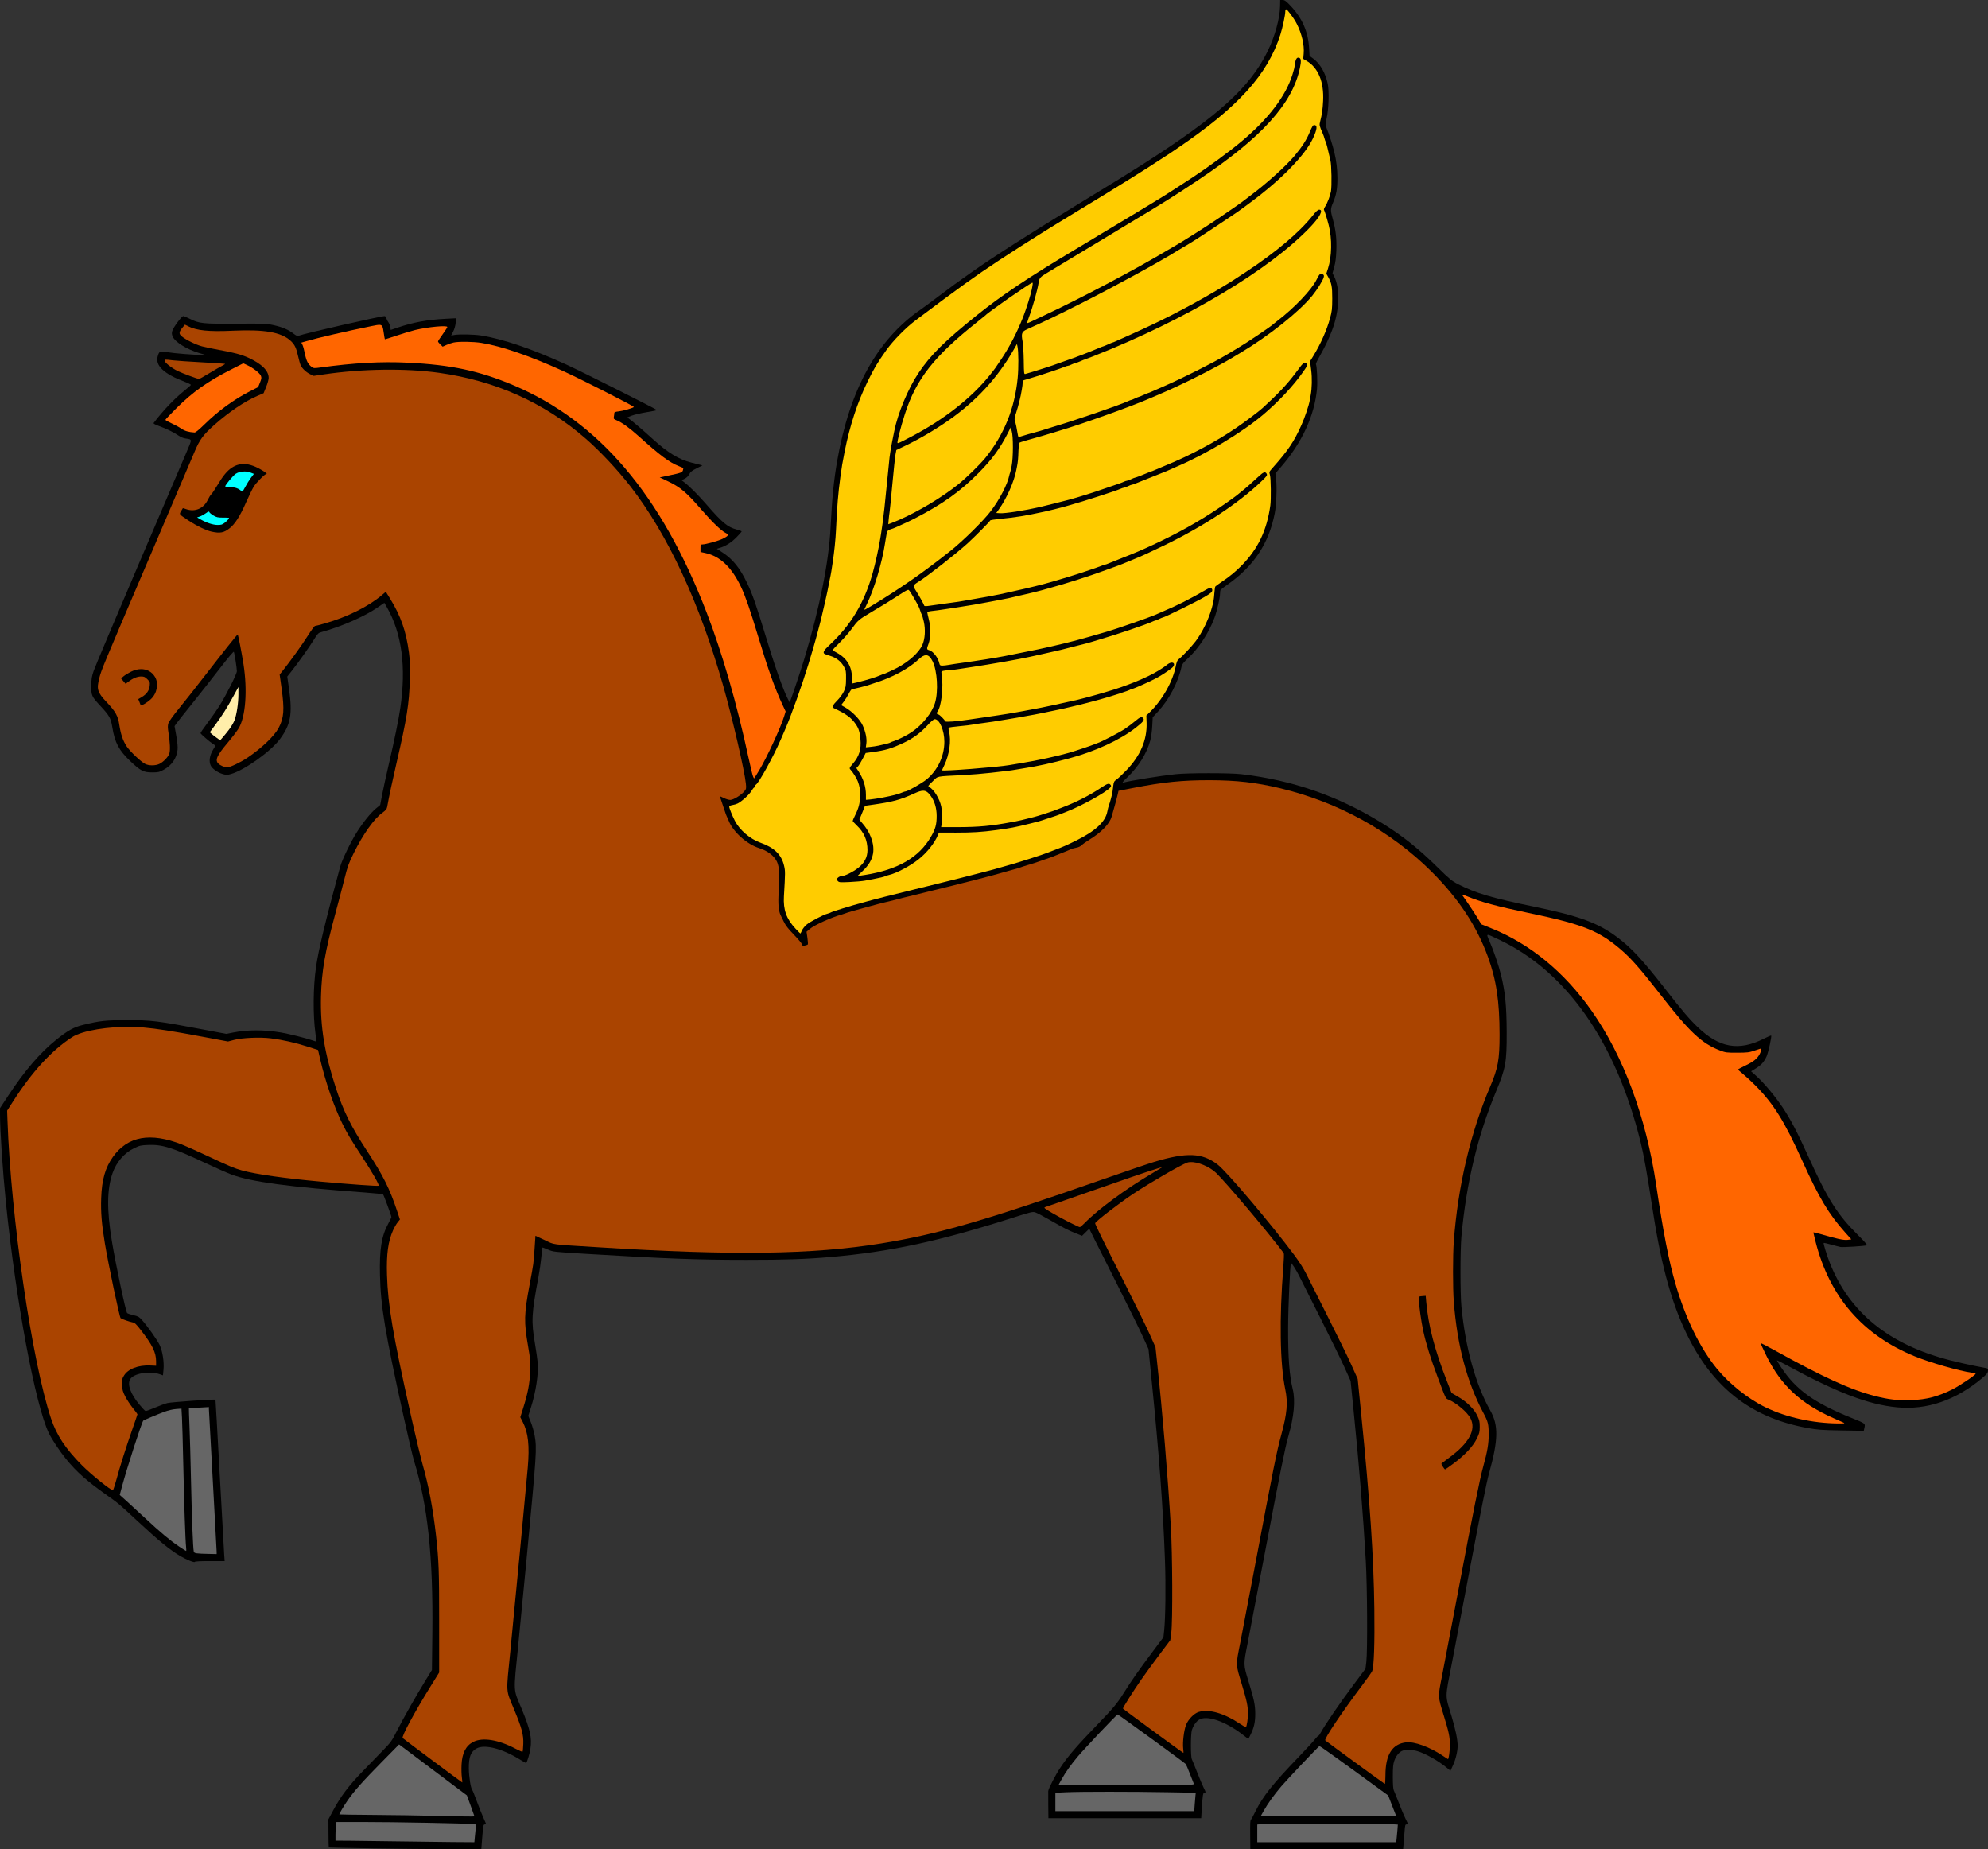 <?xml version="1.0" encoding="UTF-8"?>
<svg version="1.1" viewBox="0 0 3413.2 3174.7" xmlns="http://www.w3.org/2000/svg">
<rect x="0" y="0" width="3413.2" height="3174.7" fill="#333333" stroke="none"/>
<g stroke-width="1.333">
<path transform="translate(-154.89 -210.37)" d="m792.34 3383.5c-39.903-0.613-72.734-1.298-72.958-1.521-0.224-0.224-0.459-11.176-0.522-24.338l-0.115-23.931 8.097-15.197c12.907-24.227 26.771-42.55 51.383-67.909 8.067-8.312 22.341-23.013 31.721-32.67 16.677-17.169 17.275-17.993 27.006-37.219 10.58-20.903 32.071-58.736 49.156-86.535l10.364-16.862 0.71-63.804c1.459-131.15-7.891-218.81-31.513-295.46-2.201-7.144-10.374-41.944-18.16-77.333-31.685-144-38.92-187.28-40.219-240.58-1.098-45.079 2.552-67.817 14.346-89.37 2.89-5.282 5.255-10.258 5.255-11.056 0-2.116-13.063-37.604-14.293-38.828-0.572-0.57-13.941-1.983-29.707-3.14-132.18-9.699-196.8-18.38-230.57-30.972-6.912-2.578-27.612-11.745-46-20.371-55.046-25.824-72.744-31.386-96.779-30.42-12.876 0.518-14.859 0.97-24.43 5.574-16.75 8.057-30.268 23.656-36.934 42.621-9.743 27.721-10.11 63-1.216 117.06 6.547 39.795 23.918 121.62 26.197 123.4 1.121 0.876 6.018 2.49 10.884 3.587 7.754 1.748 9.565 2.782 14.669 8.376 8.872 9.723 26.277 34.324 30.315 42.85 4.89 10.323 7.821 28.928 6.603 41.917l-0.951 10.152-4.925-1.738c-18.29-6.453-46.253-1.612-51.717 8.954-4.7 9.089 1.303 25.01 16.206 42.976 4.866 5.867 9.591 10.839 10.499 11.05 0.908 0.211 8.011-2.333 15.783-5.654 7.773-3.32 17.568-6.932 21.767-8.025 6.497-1.692 81.676-6.926 82.572-5.749 0.158 0.208 3.409 57.678 7.225 127.71 3.816 70.033 7.295 132.28 7.731 138.33l0.794 11h-25.419c-16.219 0-25.584 0.496-25.876 1.37-0.58 1.74-14.081-3.685-24.786-9.96-18.013-10.557-36.838-25.996-75.646-62.042-30.821-28.626-29.934-27.885-52.667-44.025-32.85-23.323-50.009-38.608-67.733-60.333-10.946-13.418-24.663-33.998-29.715-44.583-23.519-49.281-56.588-226.92-73.797-396.43-5.432-53.502-10.044-122.37-10.076-150.45l-0.013-11.12 14.119-21.461c27.89-42.395 54.618-73.573 81.844-95.473 20.493-16.484 30.524-22.067 46.704-25.994 29.325-7.118 38.35-8.092 75.333-8.126 42.322-0.04 51.634 1.106 131.33 16.153l39.333 7.426 10.911-2.206c25.129-5.08 53.853-5.124 83.089-0.127 13.259 2.266 43.174 9.753 53.168 13.306 3.209 1.141 6.248 2.074 6.753 2.074 0.505 0 0.099-5.85-0.904-13-4.506-32.139-4.117-80.588 0.923-115 4.433-30.265 15.765-77.305 41.437-172 3.199-11.802 17.97-42.451 28.497-59.133 10.734-17.01 23.86-33.343 32.614-40.581l7.601-6.285 3.129-16.667c1.721-9.167 6.963-33.167 11.649-53.333 9.871-42.478 16.767-76.104 19.699-96.05 10.458-71.158 2.795-128.46-23.274-174.02l-4.021-7.029-12.692 8.666c-22.088 15.082-62.197 32.523-95.911 41.706-4.638 1.263-6.105 2.71-11.247 11.091-7.703 12.554-28.218 41.607-38.659 54.746l-8.23 10.357 2.908 20.268c6.316 44.014 3.068 62.246-15.521 87.141-15.847 21.222-60.369 53.058-83.585 59.767-6.973 2.015-8.3 2.031-14.667 0.178-8.298-2.416-17.639-8.94-20.374-14.23-3.735-7.222-2.099-18.053 4.264-28.227 3.96-6.332 3.928-6.635-0.991-9.541-4.373-2.583-20.3-16.357-20.96-18.126-0.217-0.581 5.294-8.62 12.246-17.864 6.952-9.244 16.095-22.362 20.318-29.152 12.148-19.529 29.83-54.766 29.83-59.445 0-5.308-4.023-31.055-5.189-33.208-0.545-1.007-9.904 10.079-24.183 28.644-12.812 16.657-34.094 43.703-47.294 60.102-13.2 16.399-25.419 31.841-27.153 34.316l-3.153 4.5 2.989 16.834c2.053 11.561 2.722 19.108 2.136 24.093-1.71 14.552-10.084 26.525-23.716 33.912-7.721 4.184-9.393 4.571-19.768 4.573-14.994 0-19.983-2.556-37.581-19.28-19.752-18.771-26.669-31.845-30.994-58.585-2.443-15.105-4.839-19.398-19.959-35.765-15.659-16.951-16.154-18.032-16.032-35.034 0.086-11.969 0.694-15.741 4.194-26 2.251-6.6 37.182-89.4 77.623-184 40.442-94.6 77.364-181 82.049-192 9.473-22.241 9.612-20.809-2.19-22.547-3.578-0.527-8.488-2.558-11.553-4.777-7.127-5.163-21.243-12.096-33.902-16.652-7.004-2.521-9.982-4.202-9.22-5.207 16.349-21.561 35.447-41.567 53.604-56.152 5.479-4.401 10.149-8.552 10.379-9.225s-4.57-3.102-10.667-5.399c-35.457-13.357-50.869-27.79-46.364-43.417 2.679-9.29 3.409-9.61 16.78-7.337 11.87 2.018 46.021 4.715 58.499 4.621l6.667-0.05-11.033-3.262c-21.085-6.234-41.272-18.879-45.219-28.325-1.572-3.763-1.7-5.841-0.589-9.55 1.828-6.102 16.092-25.385 18.784-25.393 1.131-3e-3 6.257 2.109 11.39 4.694 16.072 8.093 22.254 8.74 79.698 8.336 48.93-0.343 51.521-0.235 64.783 2.698 14.601 3.229 25.447 7.956 34.097 14.857 3.164 2.524 6.073 3.861 7.333 3.367 10.417-4.077 141.14-33.947 148.56-33.947 1.048 0 2.307 1.603 2.799 3.561 0.492 1.959 2.007 4.976 3.367 6.706 1.36 1.729 2.867 5.474 3.348 8.321l0.875 5.177 11.569-3.928c27.23-9.244 50.572-13.537 82.769-15.222l17.866-0.935-0.717 7.91c-0.424 4.671-2.157 10.751-4.233 14.848l-3.516 6.938 5.7-1.021c8.317-1.49 33.399-0.989 45.561 0.91 37.353 5.832 87.996 23.125 147.47 50.358 25.72 11.777 154.61 76.548 154.64 77.711 0.01 0.367-7.931 1.971-17.644 3.565s-21.202 4.262-25.53 5.929l-7.87 3.032 4.479 3.404c8.149 6.193 23.3 19.208 39.388 33.834 25.966 23.607 44.747 35.023 66.54 40.446 4.4 1.095 10.4 2.611 13.333 3.368l5.333 1.377-10 5.037c-7.998 4.029-10.534 6.069-12.667 10.189-1.722 3.326-4.526 6.059-7.915 7.713l-5.248 2.562 4.581 3.424c8.734 6.527 24.328 22.208 39.898 40.12 25.753 29.628 34.766 37.013 50.071 41.027 4.737 1.242 8.613 2.723 8.613 3.291 0 0.568-4.05 5.147-9 10.176-8.789 8.93-18.48 15.051-28.658 18.101l-4.991 1.496 10.143 6.62c17.41 11.363 29.603 26.522 41.789 51.954 9.063 18.914 15.261 36.513 30.523 86.667 17.916 58.878 31.18 96.519 40.064 113.69l2.571 4.972 1.464-3.8c4.012-10.415 18.152-52.856 23.342-70.06 26.678-88.424 42.397-166.73 45.392-226.14 2.603-51.615 5.585-81.608 11.436-115 21.498-122.7 68.775-208.34 143.36-259.67 5.327-3.667 19.185-13.913 30.794-22.769 19.178-14.629 33.143-24.809 57.775-42.115 36.586-25.705 96.573-64.042 176-112.48 76.492-46.649 92.005-56.209 115.33-71.074 131.02-83.49 185.74-133.02 216.06-195.56 12.281-25.337 20.553-55.392 21.01-76.333l0.24-11h4.128c3.355 0 5.746 1.686 12.762 9 20.56 21.432 31.027 44.907 32.727 73.397l0.819 13.731 5.823 4.182c12.078 8.674 21.447 24.773 25.346 43.554 2.677 12.898 1.676 43.753-1.933 59.597-2.371 10.406-2.373 10.996-0.064 16.432 3.981 9.374 10.456 29.458 13.146 40.774 3.822 16.08 5.389 29.096 5.461 45.367 0.077 17.537-1.891 28.703-7.281 41.299-4.824 11.273-4.865 13.882-0.463 29.577 4.911 17.509 6.647 33.062 5.921 53.048-0.443 12.192-1.517 20.611-3.602 28.222l-2.971 10.847 2.632 5.16c10.732 21.037 9.439 58.656-3.169 92.151-5.487 14.577-12.604 29.56-20.881 43.957-4.329 7.53-7.541 14.226-7.137 14.88 1.82 2.945 3.041 29.798 1.916 42.157-4.189 46.046-25.694 92.626-62.172 134.67l-9.255 10.667 1.247 10.667c1.587 13.578 0.396 43.5-2.282 57.333-10.116 52.24-35.865 91.19-81.356 123.06-5.867 4.111-11.108 8.103-11.646 8.872-0.539 0.769-0.989 3.659-1 6.421-0.031 7.444-5.06 29.333-9.521 41.432-9.477 25.704-27.021 52.499-45.685 69.776-7.302 6.76-10.084 10.303-10.81 13.769-5.632 26.884-21.481 57.147-40.776 77.862l-8.823 9.472-0.8 15.333c-0.48 9.198-1.924 19.335-3.609 25.333-6.218 22.134-19.892 43.958-39.146 62.48-7.962 7.659-9.439 9.622-6.728 8.942 15.062-3.78 62.76-11.447 89.212-14.339 21.107-2.308 93.69-2.326 113.33-0.028 88.081 10.304 167.15 37.863 242 84.347 34.996 21.734 61.517 42.864 94.667 75.424 20.931 20.558 24.568 23.552 35.323 29.072 30.103 15.451 57.814 23.634 131.34 38.787 77.455 15.962 109.53 27.84 142.73 52.857 23.949 18.046 43.006 38.678 82.318 89.125 28.587 36.684 40.616 50.801 55.122 64.69 37.26 35.679 70.419 41.438 113.64 19.738 6.493-3.26 12.08-5.654 12.415-5.319 1.282 1.282-4.946 29.444-7.961 36.004-4.332 9.424-9.042 14.639-18.482 20.465l-8.015 4.947 8.841 7.903c13.266 11.858 32.976 35.438 45.894 54.906 13.312 20.06 25.312 43.033 43.532 83.332 33.114 73.243 49.902 99.848 84.943 134.62 11.058 10.973 16.756 17.519 15.568 17.886-4.448 1.376-41.19 3.719-45.326 2.89-2.501-0.501-9.867-2.401-16.368-4.221-6.502-1.821-12.103-3.028-12.447-2.684-0.841 0.841 5.586 21.717 10.516 34.158 33.922 85.606 101.75 140.45 206.98 167.35 12.526 3.203 30.874 7.383 40.774 9.288 9.9 1.906 19.386 3.765 21.081 4.133 2.553 0.553 3.01 1.394 2.667 4.908-0.335 3.423-2.343 5.858-10.414 12.628-44.712 37.504-94.653 54.597-145.33 49.743-49.794-4.769-103.33-25.239-191.33-73.16-8.067-4.392-14.879-7.774-15.138-7.515-0.26 0.259 2.818 5.459 6.838 11.555 25.684 38.942 56.109 60.87 120.97 87.185 25.383 10.298 24.059 9.147 21.896 19.046l-0.688 3.147-38.271-0.627c-33.464-0.549-40.7-1.059-57.604-4.065-93.517-16.63-158.7-65.393-203.49-152.22-28.682-55.61-47.316-120.99-62.53-219.38-10.486-67.819-15.553-96.306-21.224-119.33-42.076-170.84-126.83-292.35-242.15-347.14-24.695-11.734-23.455-11.928-17.12 2.679 6.978 16.088 15.139 39.857 19.148 55.769 7.618 30.232 10.04 54.25 10.19 101.05 0.162 50.323-1.811 61.218-18.192 100.48-31.62 75.789-51.284 158.06-59.551 249.17-2.166 23.872-2.162 98.532 0.013 120.67 6.938 70.807 24.519 133.95 49.638 178.28 14.197 25.054 13.704 50.696-2.06 107.06-4.498 16.081-14.24 64.807-35.992 180-9.97 52.8-22.676 119.4-28.236 148-11.641 59.882-11.604 52.208-0.43 89.05 6.862 22.624 10.668 41.052 10.629 51.458-0.035 9.385-3.427 23.419-8.12 33.601l-4.224 9.165-6.15-5.084c-14.509-11.994-36.664-24.531-50.735-28.71-9.016-2.677-21.676-2.77-26.655-0.195-5.491 2.839-10.174 8.979-12.972 17.006-1.964 5.635-2.454 11.061-2.454 27.174 0 13.174 0.561 21.239 1.623 23.333 0.892 1.76 4.871 11.626 8.841 21.923 3.97 10.298 9.09 22.431 11.377 26.962 4.889 9.685 4.883 9.648 1.664 9.648-2.194 0-2.6 1.485-3.373 12.333-0.483 6.783-1.238 16.383-1.678 21.333l-0.8 9h-262.32l-0.207-21.667c-0.228-23.759-0.037-27.961 1.307-28.983 0.495-0.376 4.079-7.102 7.965-14.947 12.611-25.463 28.772-45.748 74.144-93.07 13.008-13.567 25.558-27.198 27.888-30.292 2.33-3.094 4.838-5.644 5.572-5.667 0.735-0.023 2.835-2.884 4.667-6.358 6.136-11.637 33.04-50.925 54.816-80.05l21.569-28.848 1.402-11.393c2.283-18.559 1.694-129.38-0.929-174.73-4.645-80.312-11.08-159.53-20.804-256.12l-5.223-51.884-10.321-23c-5.677-12.65-24.404-50.9-41.617-85s-33.656-66.772-36.54-72.604c-4.798-9.702-12.977-22.551-13.819-21.709-1.597 1.597-4.895 74.93-4.991 110.98-0.138 51.775 2.117 81.52 8.037 106 4.625 19.128 1.985 47.097-7.555 80.044-5.649 19.507-13.918 60.572-40.799 202.6-12.841 67.847-26.08 137.16-29.419 154.03-7.092 35.827-7.099 35.544 1.575 63.836 9.655 31.494 11.692 41.247 11.726 56.164 0.033 14.596-2.162 24.243-8.268 36.318l-3.593 7.105-7.957-6.23c-31.576-24.721-64.674-35.922-77.679-26.289-4.782 3.542-9.232 10.234-11.281 16.964-2.217 7.283-2.264 45.867-0.061 50.266 0.882 1.76 5.002 11.9 9.157 22.533 4.154 10.633 9.292 22.783 11.416 27 3.544 7.034 3.655 7.667 1.349 7.667-2.806 0-3.359 3.283-4.998 29.667l-0.89 14.333h-262.3l-0.244-21.667c-0.134-11.917-0.165-23.066-0.068-24.776 0.234-4.122 12.37-27.681 20.719-40.224 13.589-20.415 27.674-36.747 65.544-76 25.732-26.672 32.234-34.504 43.24-52.088 13.374-21.367 25.349-38.5 49.101-70.249l19.205-25.67 1.218-11.663c2.312-22.133 2.958-76.904 1.413-119.66-3.362-93.03-9.818-179.75-23.555-316.39l-4.731-47.056-10.152-22.277c-5.583-12.252-24.246-50.177-41.472-84.277s-35.543-70.559-40.704-81.02l-9.384-19.02-12.369 12.183-10.265-4.078c-13.293-5.28-21.158-9.31-45.498-23.314-11-6.328-22.13-12.145-24.733-12.927-4.256-1.277-7.683-0.477-34 7.938-130.58 41.757-214.2 59.864-317.93 68.849-42.148 3.65-78.411 4.864-144.47 4.834-84.514-0.037-135.96-1.958-272.86-10.183-57.856-3.476-58.023-3.495-67.157-7.439-5.037-2.175-9.339-3.773-9.561-3.55s-1.061 7.463-1.864 16.091c-0.803 8.628-3.002 23.925-4.888 33.994-12.02 64.189-12.642 75.985-6.061 114.97 2.166 12.833 4.292 27.586 4.724 32.783 1.569 18.871-3.17 50.138-11.647 76.84l-4.537 14.29 4.432 11.044c2.438 6.074 5.361 16.372 6.495 22.885 3.925 22.525 3.559 28.088-13.984 212.83-3.656 38.5-9.99 103.9-14.075 145.33-8.586 87.083-9.271 74.63 6.161 112 14.237 34.478 17.34 48.673 14.652 67.051-1.295 8.856-5.467 22.834-7.391 24.76-0.262 0.262-4.862-2.256-10.222-5.597-30.185-18.814-60.304-26.744-74.352-19.577-10.303 5.256-14.04 14.641-13.818 34.697 0.158 14.246 3.203 33.587 5.777 36.688 0.781 0.941 4.34 9.722 7.908 19.512 3.568 9.79 8.645 22.483 11.281 28.207s4.793 10.674 4.793 11-1.121 0.593-2.49 0.593c-2.257 0-2.648 1.995-4.177 21.333l-1.687 21.333-58.157-0.214c-31.986-0.117-90.805-0.716-130.71-1.329z"/>
<path transform="translate(-154.89 -210.37)" d="m513.56 2626-17 0.967c-9.35 0.531-17.138 1.089-17.305 1.24-0.167 0.151 0.269 13.74 0.969 30.195 0.7 16.455 1.903 59.618 2.67 95.918 1.336 63.213 3.304 113.36 4.695 119.6 0.718 3.223 3.388 3.624 27.637 4.148l11.666 0.252v-3.666c-7.2e-4 -2.017-3.001-57.367-6.666-123-3.665-65.633-6.665-120.76-6.666-122.49v-3.16zm-47.094 2.635-9.453 0.725c-5.701 0.437-13.689 2.319-20.121 4.742-12.952 4.88-35.054 14.163-36.018 15.127-2.545 2.545-28.111 81.662-36.473 112.87l-3.939 14.707 11.645 10.424c6.405 5.734 20.819 18.992 32.031 29.461 25.736 24.032 42.89 38.39 57.842 48.416 6.465 4.335 12.083 7.881 12.486 7.881 0.403 0 0.37-3.15-0.074-7-1.238-10.723-3.358-73.436-4.857-143.67-0.744-34.833-1.739-70.163-2.211-78.51l-0.857-15.176zm1607.3 525.02c-1.539 0-57.536 59.122-68.686 72.518-12.299 14.777-20.353 26.137-27.361 38.602-3.026 5.382-5.502 9.882-5.502 10 6e-4 0.117 52.507 0.213 116.68 0.213 103.22 0 116.58-0.231 115.81-2-0.481-1.1-3.549-8.899-6.816-17.332s-6.518-16.041-7.223-16.904c-1.812-2.219-115.66-85.096-116.9-85.096zm-1233.7 51.478-29.795 30.26c-33.329 33.85-47.856 50.248-59.295 66.928-6.455 9.412-13.468 21.366-13.461 22.947 9e-4 0.212 27.451 0.597 61 0.855 33.549 0.259 77.799 0.909 98.332 1.445 43.051 1.123 72.668 1.566 72.668 1.086-1e-4 -0.183-2.935-8.376-6.521-18.205l-6.521-17.871-116.41-87.445zm1580.2 2.773c-1.806 0.694-55.136 56.973-65.604 69.23-12.101 14.17-23.155 29.563-30.053 41.85l-5.24 9.334 116.53 0.281c109.54 0.265 116.47 0.145 115.54-2-0.545-1.255-3.729-9.386-7.078-18.068l-6.09-15.787-58.467-42.627c-32.157-23.445-58.952-42.441-59.545-42.213zm-361.22 78.451c-32.761-1e-4 -60.918 0.282-73.19 0.844l-19 0.869v15.793 15.793h119.21 119.21l0.82-11.668v-2e-3c0.451-6.417 1.051-13.52 1.334-15.785l0.516-4.119-48.1-0.881c-30.683-0.562-68.048-0.844-100.81-0.844zm-1279 51.951-47.492 0.014-0.828 5c-0.455 2.75-0.832 9.95-0.84 16l-0.016 10.998 28.334 0.182c15.583 0.1 52.634 0.586 82.334 1.078s70.601 1.01 90.893 1.15l36.895 0.256 0.828-9c0.456-4.95 1.155-11.8 1.551-15.223l0.721-6.225-7.111-0.736c-11.567-1.199-133.92-3.507-185.27-3.494zm1646.3 2.697c-51.926-0.005-102.58 0.27-106.66 0.828l-6.186 0.848v15.152 15.152h119.25 119.25l0.688-5.666c0.378-3.117 1.011-9.925 1.406-15.131l0.719-9.465-14.199-0.869c-9.15-0.56-62.345-0.845-114.27-0.85z" fill="#666"/>
<path transform="translate(-154.89 -210.37)" d="m3320.2 2652.7c-1.833-0.821-9.676-4.308-17.428-7.748-56.401-25.033-90.001-56.149-114.8-106.31-5.91-11.954-10.461-22.018-10.114-22.365 0.347-0.347 10.767 4.98 23.155 11.839 85.412 47.289 131.32 68.209 173.19 78.92 23.696 6.062 39.682 7.848 62.454 6.979 25.939-0.99 45.129-5.965 69.546-18.03 12.629-6.24 40.667-25.088 40.667-27.337 0-0.349-2.629-1.029-5.841-1.511-23.55-3.531-71.764-17.335-98.395-28.17-89.577-36.445-146.47-102.04-170.52-196.59-2.145-8.433-3.902-15.714-3.904-16.178 0-0.465 4.946 0.615 10.996 2.398 28.58 8.426 41.288 11.167 47.78 10.306l6.426-0.852-10.29-11.503c-28.429-31.782-45.288-59.977-74.248-124.17-30.447-67.49-48.988-97.157-80.547-128.88-6.682-6.717-16.043-15.372-20.802-19.233-4.759-3.861-8.652-7.368-8.652-7.793s5.85-3.563 13-6.973c13.836-6.598 20.304-11.89 24.44-19.998 2.405-4.714 3.34-9.124 1.934-9.124-0.344 0-5.294 1.608-11 3.572-9.341 3.217-12.3 3.579-29.708 3.632-18.093 0.056-19.975-0.184-29.333-3.735-31.46-11.937-52.549-31.688-102.65-96.136-33.417-42.987-49.894-61.747-67.632-77.006-37.964-32.658-65.468-43.595-158.38-62.987-55.111-11.501-81.999-18.777-106.06-28.697-8.015-3.305-9.289-3.548-7.766-1.479 6.285 8.538 20.077 29.162 25.778 38.547l6.71 11.045 16.667 6.689c67.071 26.92 126.05 75.448 172.94 142.29 54.513 77.715 93.198 181.97 110.43 297.6 12.25 82.214 21.855 131.53 33.241 170.67 17.273 59.375 41.994 110.02 71.073 145.61 21.513 26.327 54.111 52.204 83.806 66.528 35.355 17.053 80.59 27.116 123.85 27.55 10.857 0.109 12.714-0.143 10-1.358z" fill="#f60"/>
<path transform="translate(-154.89 -210.37)" d="m2362.9 226.37c-0.723 0-1.312 1.742-1.312 3.871 0 5.907-4.621 27.586-8.418 39.494-22.017 69.046-72.84 125-178.04 196.02-5.388 3.637-10.788 7.291-12 8.119-2.61 1.784-32.163 20.935-38.871 25.189-16.1 10.212-32.753 20.587-57.334 35.729-4.767 2.936-10.765 6.671-13.332 8.299-2.567 1.628-9.168 5.65-14.668 8.935-5.5 3.286-19.299 11.669-30.666 18.631-11.367 6.962-26.367 16.122-33.334 20.355-6.967 4.233-14.765 9.023-17.332 10.645-2.567 1.622-8.567 5.361-13.334 8.311-20.541 12.709-52.706 33.298-75.334 48.225-40.393 26.646-63.374 43.166-141.66 101.84-17.33 12.988-39.139 35.173-50.797 51.672-15.769 22.317-20.694 30.595-32.25 54.195-17.155 35.035-30.276 75.149-39.188 119.8-3.869 19.387-4.965 25.915-7.389 44.045-3.842 28.738-5.459 48.456-7.436 90.621-0.774 16.502-2.972 37.758-5.859 56.666-0.728 4.767-1.681 11.067-2.117 14-0.436 2.933-1.036 6.234-1.334 7.334s-0.846 3.8-1.219 6c-1.27 7.489-7.51 37.319-8.646 41.334-0.623 2.2-1.899 7.6-2.836 12-2.126 9.988-5.488 23.48-9.305 37.332-1.616 5.867-3.236 11.867-3.598 13.334-0.91 3.689-7.651 26.628-12.537 42.666-10.767 35.338-29.014 86.535-39.445 110.67-1.902 4.4-5.537 12.799-8.078 18.666-12.576 29.037-37.447 74.183-42.455 77.066-1.018 0.586-1.852 1.936-1.852 3s-0.543 1.934-1.207 1.934c-0.664 0-2.788 2.698-4.721 5.996-3.527 6.018-16.264 17.644-23.34 21.303-2.082 1.077-6.248 2.353-9.258 2.834-3.239 0.518-5.475 1.601-5.475 2.654 0 2.647 4.801 14.733 9.668 24.338 7.951 15.692 26.228 31.38 43.734 37.537 23.854 8.39 36.227 20.408 40.723 39.551 2.173 9.252 2.162 11.493-0.242 52.576-1.353 23.123 4.231 38.728 19.82 55.392 4.365 4.667 8.159 8.484 8.432 8.484 0.273 0 1.424-2.25 2.557-5s4.57-7.205 7.639-9.902c5.761-5.062 29.318-17.488 36.354-19.176 2.191-0.526 4.583-1.399 5.316-1.941 1.874-1.385 34.348-11.511 53.334-16.629 3.667-0.989 12.667-3.413 20-5.389 7.333-1.976 16.633-4.381 20.666-5.344 9.887-2.36 44.857-11.029 50.668-12.561 2.567-0.676 12.467-3.093 22-5.371 9.533-2.278 19.132-4.662 21.332-5.297 2.2-0.635 8.201-2.119 13.334-3.297 5.133-1.177 11.433-2.734 14-3.459s7.067-1.871 10-2.549c2.933-0.678 11.333-2.828 18.666-4.777 7.333-1.95 16.635-4.361 20.668-5.357 9.772-2.414 20.386-5.302 29.332-7.979 4.033-1.207 10.333-3.006 14-3.998 13.779-3.729 57.454-17.748 64-20.543 1.467-0.626 7.767-3.05 14-5.387 13.655-5.119 19.461-7.673 35.947-15.814 32.815-16.205 50.016-32.236 53.18-49.562 0.736-4.033 2.05-9.134 2.92-11.334 1.538-3.891 5.31-17.978 5.891-22 0.159-1.1 0.742-5.71 1.297-10.244 0.905-7.398 1.474-8.562 5.564-11.334 2.507-1.699 10.104-8.812 16.881-15.807 24.133-24.91 35.843-52.301 34.885-81.6l-0.412-12.621 5.389-5.197c21.958-21.173 40.01-53.064 45.205-79.863 1.253-6.465 2.645-9.928 4.531-11.266 5.346-3.793 22.95-22.433 29.707-31.455 11.502-15.358 22.487-38.138 27.726-57.498 2.804-10.361 3.342-13.524 4.201-24.666 0.433-5.619 1.154-10.762 1.603-11.432 0.45-0.669 4.718-3.821 9.484-7.002 14.251-9.51 25.44-18.621 35.65-29.035 28.258-28.822 43.215-60.055 49.32-102.98 1.475-10.369 1.022-46.995-0.65-52.572-1.554-5.183-1.503-5.313 4.723-12.342 26.916-30.39 36.312-44.348 49.348-73.299 5.77-12.815 12.772-33.603 14.297-42.453 0.505-2.933 1.197-6.835 1.539-8.668 2.293-12.298 2.646-29.788 0.877-43.525l-1.914-14.857 5.572-9.104c12.61-20.603 23.138-44.306 28.654-64.514 3.398-12.446 3.826-16.219 3.869-34 0.051-20.991-1.06-26.639-7.486-38.072l-2.686-4.781 2.822-8.572c6.708-20.375 7.261-51.708 1.317-74.574-3.19-12.272-7.064-24.807-8.061-26.086-0.643-0.825 0.165-3.336 1.932-6 3.684-5.556 8.711-18.634 9.961-25.914 1.624-9.455 1.025-44.856-0.902-53.332-4.577-20.128-7.3-30.772-8.185-32-0.529-0.733-1.387-3.113-1.908-5.287-0.521-2.175-2.009-6.375-3.307-9.334-5.609-12.792-5.843-13.852-4.336-19.729 3.235-12.616 4.459-21.052 5.172-35.682 1.599-32.804-8.387-57.046-28.305-68.719l-5.811-3.406 0.764-9.1c1.265-15.09-3.188-34.168-12.004-51.428-4.985-9.759-16.029-24.65-18.281-24.65zm19.928 83.133c0.743-0.223 1.58-0.174 2.527 0.127 3.378 1.072 3.77 5.673 1.453 17.008-12.554 61.41-65.933 120.33-174.55 192.68-43.825 29.19-57.057 37.486-120 75.246-26.033 15.617-48.833 29.378-50.666 30.578-1.833 1.2-17.435 10.606-34.668 20.902-17.233 10.296-35.233 21.153-40 24.129-4.767 2.976-11.827 7.251-15.691 9.498-9.686 5.633-11.887 8.169-12.908 14.891-2.096 13.796-10.502 43.701-17.279 61.475-1.888 4.95-2.886 9-2.219 9s4.111-1.407 7.654-3.129c3.544-1.722 12.727-6.073 20.406-9.668 64.322-30.112 156.11-78.606 212.04-112.02 4.033-2.41 9.134-5.38 11.334-6.6 11.498-6.372 55.913-34.391 74.666-47.102 23.516-15.939 44.684-30.712 46-32.105 0.367-0.388 5.467-4.292 11.334-8.676 27.603-20.626 60.516-50.317 75.248-67.879 12.899-15.378 20.606-27.425 26.236-41.01 3.605-8.696 5.531-11.809 7.307-11.809 6.159 0 5.49 7.159-2.178 23.334-13.421 28.31-53.326 69.395-104.58 107.67-24.41 18.229-20.556 15.537-57.564 40.188-34.39 22.907-47.139 31.042-61.604 39.307-2.09 1.194-6.29 3.724-9.334 5.623-30.305 18.906-108.29 61.558-162.87 89.07-44.414 22.391-58.897 29.345-95.043 45.637-8.682 3.913-9.849 7.131-7.363 20.279 0.956 5.057 1.881 19.923 2.055 33.035 0.308 23.172 0.391 23.82 3 23.111 12.464-3.384 50.721-15.654 56.02-17.967 1.467-0.64 7.465-2.768 13.332-4.729 15.026-5.022 42.712-15.658 57.594-22.125 3.077-1.337 5.966-2.432 6.42-2.432 0.454 0 4.103-1.499 8.111-3.332 4.008-1.833 7.629-3.334 8.047-3.334s2.65-0.863 4.961-1.918c2.311-1.055 12.902-5.784 23.535-10.512 33.449-14.871 67.704-31.45 90.988-44.037 6.056-3.274 14.911-8.028 19.678-10.564 9.249-4.921 30.953-17.226 38.666-21.92 2.567-1.562 7.558-4.537 11.09-6.611 9.889-5.807 17.16-10.438 39.881-25.406 51.032-33.618 91.675-67.838 114.06-96.031 6.473-8.152 9.541-11 11.852-11 7.617 0 1.352 12.323-15.012 29.523-70.299 73.895-213.25 159.1-372.25 221.87-8.273 3.266-15.357 5.939-15.74 5.939s-3.236 1.155-6.338 2.568c-3.102 1.413-7.378 3.006-9.504 3.539-2.126 0.534-5.405 1.774-7.287 2.756-1.882 0.982-4.231 1.79-5.221 1.795-0.989 4e-3 -3.689 0.864-6 1.912-5.114 2.319-39.706 13.86-56.201 18.75-6.6 1.957-12.749 3.791-13.666 4.076-0.917 0.285-1.759 2.189-1.871 4.229-0.112 2.04-0.295 4.308-0.41 5.041s-0.678 4.333-1.25 8c-1.632 10.464-5.914 27.705-9.631 38.771-2.649 7.887-3.113 10.908-2.096 13.676 1.314 3.578 3.505 13.87 4.965 23.33 0.639 4.143 1.216 4.934 3.041 4.168 2.269-0.952 26.444-7.876 34.697-9.938 2.445-0.611 6.045-1.719 8-2.461 1.954-0.742 8.055-2.663 13.555-4.268 35.714-10.422 115.35-37.735 130.2-44.654 2.311-1.077 4.71-1.979 5.332-2.004 0.623-0.025 3.534-1.204 6.467-2.621 2.933-1.417 5.821-2.596 6.418-2.621 0.597-0.025 4.365-1.546 8.373-3.379 4.008-1.833 7.603-3.334 7.988-3.334s3.216-1.125 6.293-2.502c3.076-1.377 12.794-5.636 21.594-9.465 31.122-13.54 85.811-41.055 106-53.332 3.3-2.007 10.799-6.47 16.666-9.918 18.148-10.666 61.174-39.571 64.668-43.445 0.367-0.407 3.366-2.801 6.666-5.32 28.808-21.995 58.465-53.152 66.9-70.287 5.086-10.331 6.63-11.765 10.465-9.713 2.256 1.208 2.684 2.294 2.004 5.092-1.329 5.466-11.015 21.149-19.613 31.754-22.331 27.543-74.776 69.262-123.76 98.447-4.767 2.84-11.366 6.788-14.666 8.773-20.266 12.191-65.534 35.595-94.668 48.943-3.3 1.512-9.899 4.534-14.666 6.717-4.767 2.183-12.567 5.59-17.334 7.572-4.767 1.982-10.466 4.402-12.666 5.377-30.768 13.63-117.89 44.827-158 56.576-5.5 1.611-11.501 3.44-13.334 4.064-1.833 0.624-7.832 2.418-13.332 3.986s-12.7 3.624-16 4.568-9.901 2.806-14.668 4.139c-4.767 1.333-9.217 2.904-9.891 3.49-0.673 0.586-1.376 6.934-1.562 14.107-0.32 12.323-0.992 19.394-2.57 27.043-0.378 1.833-0.914 4.534-1.191 6.004-3.75 19.863-16.914 49.344-30.211 67.656l-4.119 5.672 6.396 0.42c8.75 0.572 42.503-4.625 67.816-10.441 6.761-1.554 41.848-10.348 50.666-12.699 15.64-4.17 41.891-12.412 61.334-19.256 8.8-3.098 18.7-6.479 22-7.516s7.89-2.776 10.201-3.863c2.311-1.088 5.011-1.997 6-2.021 0.989-0.025 4.197-1.206 7.131-2.623 2.933-1.417 5.887-2.596 6.562-2.621 1.352-0.05 16.331-5.791 22.973-8.805 2.311-1.049 4.595-1.906 5.074-1.906 0.479 0 3.51-1.204 6.736-2.674 3.226-1.47 10.844-4.691 16.928-7.158 41.835-16.97 87.571-41.253 121.73-64.631 15.638-10.703 38.662-28.026 45.465-34.205 25.979-23.596 42.021-40.558 56.262-59.492 2.416-3.212 6.545-8.691 9.178-12.174 4.914-6.503 8.213-7.808 11.059-4.379 1.327 1.599 0.218 3.955-6.111 13-17.321 24.749-42.025 51.268-69.274 74.361-36.012 30.521-98.318 67.934-148.58 89.221-5.5 2.329-11.006 4.789-12.236 5.467-1.23 0.677-7.83 3.388-14.666 6.024s-14.23 5.585-16.43 6.555c-2.2 0.969-8.201 3.356-13.334 5.305s-11.305 4.42-13.713 5.494c-2.408 1.074-5.108 1.973-6 1.998-0.892 0.025-4.02 1.204-6.953 2.621-2.933 1.417-6.144 2.598-7.133 2.623-0.989 0.025-3.689 0.913-6 1.975-7.718 3.545-64.467 21.811-86.867 27.961-4.4 1.208-9.8 2.741-12 3.408-3.536 1.072-23.475 5.974-30.668 7.539-34.146 7.431-50.433 10.094-77 12.594-9.35 0.88-17 2.132-17 2.781 0 1.319-26.943 28.522-39.332 39.711-20.375 18.401-68.038 55.666-84.02 65.69-9.539 5.983-9.679 6.604-3.603 16.049 4.923 7.652 12.716 21.688 13.826 24.9 0.308 0.892 3.352 0.902 9.129 0.029 4.767-0.72 15.567-2.238 24-3.373 24.842-3.343 30.962-4.25 38-5.635 3.667-0.721 10.867-1.992 16-2.822 12.775-2.067 34.549-6.089 44-8.129 31.408-6.779 57.48-12.866 74-17.275 9.024-2.409 24.703-6.901 28-8.023 1.833-0.624 7.834-2.446 13.334-4.047 13.914-4.05 53.118-17.118 58.201-19.4 2.311-1.038 4.84-1.887 5.621-1.887 0.781 0 3.391-0.882 5.799-1.959 2.408-1.077 12.778-5.238 23.045-9.246 22.193-8.665 32.29-12.962 52.668-22.41 43.114-19.991 78.972-39.979 114-63.549 15.953-10.734 33.017-23.074 35.332-25.549 0.367-0.392 2.468-2.089 4.668-3.772 4.932-3.771 18.628-15.838 28.562-25.164 8.077-7.582 11.19-8.552 13.514-4.209 1.353 2.528 0.388 3.875-9.619 13.418-39.464 37.634-98.775 76.681-165.79 109.14-13.2 6.394-26.999 12.939-30.666 14.543-3.667 1.604-8.468 3.755-10.668 4.779-2.2 1.024-9.4 4.017-16 6.65s-13.199 5.343-14.666 6.02c-1.467 0.677-5.067 2.068-8 3.092s-12.233 4.396-20.666 7.496c-29.788 10.95-68.54 23.328-98 31.303-4.4 1.191-9.8 2.712-12 3.379-3.736 1.133-25.446 6.451-30.088 7.371-1.148 0.228-6.249 1.395-11.334 2.596-5.085 1.2-11.645 2.749-14.578 3.441-2.933 0.693-10.435 2.173-16.668 3.289-6.233 1.116-14.032 2.584-17.332 3.262-11.844 2.434-39.084 7.102-54 9.254-5.133 0.741-15.335 2.285-22.668 3.432-7.333 1.146-17.083 2.462-21.666 2.926-4.981 0.503-8.334 1.468-8.334 2.398 0 0.856 1.268 6.568 2.816 12.693 3.334 13.184 3.023 31.612-0.699 41.371-3.306 8.667-3.214 9.625 1.057 10.803 6.931 1.911 15.342 12.728 17.486 22.494 0.767 3.493 1.474 4.037 5.264 4.037 2.408 0 7.364-0.566 11.01-1.258 3.646-0.691 13.776-2.231 22.514-3.422 25.482-3.473 59.736-8.922 73.887-11.754 62.049-12.417 61.78-12.363 78.666-16.234 35.146-8.058 51.904-12.516 98.668-26.256 14.713-4.323 72.459-24.469 79.332-27.676 1.467-0.684 7.168-3.151 12.668-5.481 27.67-11.719 44.809-20.353 77.428-39.002 5.271-3.014 9.238-2.369 9.238 1.5 0 3.235-2.599 5.486-14 12.131-13.822 8.056-68.129 34.701-70.986 34.828-0.558 0.025-3.414 1.206-6.348 2.623-2.933 1.417-5.842 2.596-6.465 2.621-0.622 0.025-3.023 0.922-5.334 1.994-10.759 4.992-61.769 22.272-88.867 30.104-5.5 1.589-12.52 3.712-15.602 4.715-3.081 1.003-6.982 2.105-8.668 2.451-1.686 0.346-9.063 2.209-16.396 4.141-20.541 5.41-34.481 8.804-46 11.201-4.033 0.839-9.433 2.053-12 2.695-2.567 0.643-7.967 1.851-12 2.688-4.033 0.836-9.735 2.079-12.668 2.762-13.458 3.133-66.938 12.554-94.666 16.676-8.067 1.199-20.022 3.029-26.568 4.066-6.546 1.037-13.82 1.887-16.166 1.887-2.346 0-6.179 0.382-8.518 0.85-4.037 0.807-4.215 1.094-3.473 5.666 3.554 21.895-0.394 56.525-7.408 64.977-1.657 1.997-0.512 4.508 2.057 4.508 1.714 0 10.546 8.899 11.568 11.656 0.585 1.578 19.525 0.226 39.697-2.832 7.045-1.068 19.711-2.921 28.145-4.119 8.433-1.198 18.633-2.711 22.666-3.359 4.033-0.649 11.834-1.867 17.334-2.709 5.5-0.842 12.7-2.075 16-2.738s8.099-1.533 10.666-1.934c2.567-0.4 5.566-0.972 6.666-1.27s4.101-0.852 6.668-1.232c4.611-0.683 28.29-5.425 37.332-7.477 13.01-2.952 25.835-5.785 42.17-9.32 5.087-1.101 25.16-6.474 34.498-9.234 2.2-0.65 8.5-2.486 14-4.082 35.66-10.347 70.648-24.628 90.654-37 5.506-3.405 10.311-6.556 10.678-7.002 0.367-0.446 2.618-2.172 5.002-3.838 9.385-6.555 15.222 0.284 6.148 7.205-7.998 6.101-17.093 12.024-25.406 16.547-10.747 5.846-39.606 18.738-41.947 18.738-1.061 0-2.499 0.523-3.195 1.164-1.74 1.601-31.023 11.128-51.934 16.896-14.485 3.996-31.204 8.374-35.334 9.254-1.1 0.234-7.4 1.743-14 3.352-6.6 1.609-13.199 3.162-14.666 3.453-11.325 2.244-18.092 3.643-22.668 4.684-11.676 2.656-38.442 7.75-55.666 10.596-4.217 0.697-11.117 1.853-15.334 2.57-20.91 3.555-34.011 5.563-44.18 6.771-6.15 0.731-13.651 1.863-16.668 2.516-3.017 0.652-13.285 1.892-22.818 2.756-9.533 0.864-17.826 2.038-18.43 2.609-0.603 0.571-0.446 3.463 0.352 6.426 4.138 15.37 0.72 39.924-8.104 58.19-2.1 4.347-3.818 8.173-3.818 8.504 0 2.021 94.608-5.313 115.67-8.967 4.214-0.731 13.661-2.31 20.994-3.508 27.712-4.526 61.423-11.862 82.668-17.988 9.653-2.784 37.252-12.039 41.332-13.861 2.2-0.983 5.312-2.182 6.914-2.664 6.11-1.84 37.496-18.179 46.42-24.164 5.133-3.443 13.165-9.511 17.848-13.486 8.684-7.372 11.428-8.191 13.965-4.162 1.733 2.751-1.237 6.29-13.035 15.541-26.842 21.046-69.895 40.872-114.78 52.854-31.21 8.332-52.945 13.118-75.334 16.59-5.5 0.853-12.999 2.103-16.666 2.777s-9.667 1.546-13.334 1.938c-3.667 0.391-16.566 1.888-28.666 3.324s-33.999 3.237-48.666 4.004c-47.447 2.479-41.421 1.23-51.334 10.641-8.075 7.666-8.485 8.33-6 9.709 8.217 4.56 17.895 20.333 20.666 33.682 1.803 8.688 2.15 21.951 0.775 29.668l-1.01 5.666 28.451-0.035c35.814-0.044 58.034-2.1 91.783-8.492 1.1-0.208 4.401-0.801 7.334-1.318s7.433-1.48 10-2.143c2.567-0.662 8.867-2.207 14-3.432 5.133-1.225 11.733-2.987 14.666-3.914 2.933-0.927 9.535-3.01 14.668-4.629 5.133-1.619 10.533-3.422 12-4.01 1.467-0.587 7.754-3.001 13.973-5.363 25.346-9.626 47.143-20.66 67.275-34.057 11.591-7.713 14.08-8.493 16.772-5.25 1.378 1.66 1.228 2.539-0.836 4.871-7.429 8.395-50.406 32.018-75.852 41.695-5.133 1.952-10.533 4.086-12 4.742-1.467 0.656-7.767 2.796-14 4.754-6.233 1.958-12.533 4.039-14 4.623-2.648 1.056-7.319 2.318-22.666 6.121-24.42 6.052-33.093 7.707-57.334 10.943-24.844 3.317-40.682 4.308-68.496 4.283l-29.48-0.025-1.893 4.529c-5.73 13.713-18.542 29.716-33.156 41.408-14.054 11.245-38.319 24.065-50.688 26.781-2.309 0.507-5.118 1.423-6.242 2.033-2.091 1.136-10.695 3.221-21.377 5.182-3.3 0.606-9.6 1.766-14 2.58-4.4 0.814-16.1 1.854-26 2.311-17.023 0.785-18.134 0.681-20.443-1.904-2.373-2.657-2.363-2.813 0.334-5.51 1.526-1.526 4.425-2.777 6.441-2.777 5.134 0 19.044-6.849 28.162-13.865 10.774-8.291 16.172-18.547 16.172-30.728 0-16.962-5.942-30.582-18.541-42.496-3.736-3.534-6.793-6.999-6.793-7.703s1.717-4.715 3.814-8.91c6.473-12.945 8.677-21.4 8.768-33.629 0.091-12.125-0.5-16.077-3.744-25.014-1.956-5.389-8.696-16.265-12.441-20.08-2.555-2.602-2.243-3.483 3.639-10.279 11.05-12.768 14.862-24.959 13.213-42.258-1.218-12.779-2.926-18.291-7.963-25.701-7.611-11.199-16.587-17.786-37.285-27.361-4.014-1.857-2.676-5.295 5.072-13.043 4.64-4.64 9.437-11.142 11.621-15.75 3.297-6.954 3.735-9.438 3.848-21.846 0.12-13.179-0.108-14.425-3.873-21.228-4.751-8.584-12.901-14.937-23.283-18.15-4.061-1.257-8.285-2.726-9.385-3.266-3.973-1.948-1.873-6.14 7.334-14.639 37.287-34.419 60.376-72.676 74.867-124.05 4.568-16.195 10.789-44.506 13.186-60 0.51-3.3 1.087-6.9 1.281-8s0.824-5.301 1.398-9.334c0.575-4.033 1.174-8.232 1.332-9.332 1.672-11.656 3.984-32.927 7.391-68 2.244-23.1 4.234-42.9 4.424-44 0.19-1.1 0.782-5.301 1.318-9.334 0.536-4.033 2.2-13.329 3.695-20.658 1.496-7.329 2.898-14.23 3.115-15.334 5.946-30.186 23.791-73.066 41.322-99.287 20.878-31.228 44.756-54.85 101.34-100.25 41.966-33.673 88.962-65.072 167.33-111.8 15.767-9.4 30.767-18.419 33.334-20.043 2.567-1.624 8.266-5.078 12.666-7.676 14.348-8.471 72.978-43.771 87.703-52.805 7.904-4.849 16.305-9.991 18.668-11.426 4.306-2.614 29.054-18.617 50.295-32.523 26.03-17.042 62.141-43.606 83.324-61.295 46.138-38.527 76.153-77.878 87.644-114.91 3.012-9.706 3.118-10.165 4.43-18.977 0.909-6.105 2.282-9.221 4.51-9.891zm-455.54 386.2c-2.997 0-76.015 50.789-80.369 55.902-0.367 0.431-6.667 5.544-14 11.365-74.34 59.011-105.08 98.091-124.4 158.15-7.398 22.999-13.88 48.526-12.639 49.768 0.848 0.848 4.516-0.858 25.022-11.643 55.284-29.074 102.01-65.814 133.39-104.88 8.7-10.829 9.167-11.475 19.723-27.334 14.686-22.063 27.36-46.583 37.51-72.562 5.563-14.239 13.019-38.021 14.834-47.318 1.935-9.915 2.059-11.451 0.922-11.451zm-26.381 105.18-5.186 9.076c-28.576 49.999-65.338 89.666-114.79 123.86-23.044 15.935-50.103 31.595-74.896 43.348l-12.219 5.791-1.41 7.371c-0.776 4.053-3.223 27.169-5.438 51.369-2.215 24.2-4.364 45.8-4.777 48-0.413 2.2-1.085 7.747-1.492 12.326l-0.74 8.326 5.148-1.867c2.831-1.026 8.746-3.446 13.146-5.379 34.184-15.013 74.491-39.247 102-61.326 13.807-11.082 37.409-34.163 46.625-45.596 32.087-39.806 50.337-85.091 55.273-137.15 1.665-17.558 1.53-44.795-0.264-53.43l-0.98-4.721zm-10.856 143.48-5.047 10c-12.642 25.052-26.884 44.546-48.752 66.734-32.483 32.959-62.19 54.204-111.33 79.617-7.243 3.746-12.49 6.208-31.379 14.726-3.325 1.5-7.65 3.129-9.611 3.621-4.559 1.144-6.024 2.974-6.963 8.69-0.417 2.537-1.038 6.112-1.379 7.945-0.342 1.833-0.938 5.433-1.324 8-4.815 31.973-18.822 78.948-30.787 103.25-2.506 5.089-4.557 9.441-4.557 9.668 0 1.075 2.272-0.043 11.76-5.779 49.95-30.203 89.415-57.659 135.52-94.283 22.175-17.616 56.772-51.672 69.629-68.539 15.37-20.165 28.806-46.078 31.916-61.558 0.358-1.782 0.922-3.679 1.254-4.215 0.331-0.536 1.595-5.979 2.809-12.094 2.804-14.13 2.863-50.815 0.098-59.785l-1.85-6zm-176.11 278.67c-2.05 0.186-6.794 3.194-24.006 14.283-10.991 7.081-18.554 11.709-39.686 24.279-21.149 12.581-22.337 13.601-33.312 28.652-4.388 6.018-13.533 16.458-20.32 23.197-6.788 6.74-12.346 12.553-12.352 12.92 0 0.367 3.14 2.335 6.988 4.373 17.471 9.253 26.33 23.813 26.33 43.275 0 5.327 0.45 9.663 1 9.637 0.55-0.026 4.299-0.865 8.332-1.865 17.246-4.276 31.831-8.782 39.535-12.215 2.311-1.03 4.587-1.871 5.057-1.871 1.153 0 17.45-7.441 24.076-10.992 20.073-10.758 36.905-26.048 42.766-38.85 4.739-10.352 5.777-26.649 2.578-40.496-1.312-5.681-2.825-10.929-3.359-11.662-0.534-0.733-1.727-3.735-2.65-6.668-1.951-6.196-2.949-8.206-11.412-22.988-3.46-6.044-7.083-11.646-8.051-12.449-0.447-0.371-0.83-0.623-1.514-0.56zm30.5 112.17c-3.487 0.148-7.474 2.522-12.295 7.072-17.014 16.056-45.852 31.538-75.896 40.744-4.033 1.236-8.533 2.745-10 3.353-3.323 1.379-26.036 7.027-28.426 7.068-0.968 0.017-3.476 3.429-5.572 7.582-2.096 4.153-5.928 10.324-8.516 13.713l-4.703 6.162 7.535 4.311c11.532 6.598 24.973 20.547 29.539 30.654 4.997 11.06 7.318 22.592 6.217 30.891l-0.877 6.604 7.734-0.773c4.254-0.426 10.434-1.361 13.734-2.078 13.26-2.881 19.399-4.5 20.668-5.457 0.733-0.553 3.733-1.746 6.666-2.648 6.874-2.116 22.322-9.934 30-15.184 18.586-12.706 34.876-33.156 39.984-50.19 5.923-19.752 3.901-54.837-4.106-71.254-3.546-7.271-7.204-10.76-11.688-10.57zm15.338 109.83c-1.877 5e-4 -6.245 3.698-12.688 10.742-11.624 12.709-24.592 22.25-40.176 29.56-21.808 10.23-31.606 13.141-54.525 16.201l-11.191 1.494-5.223 10c-2.873 5.5-6.478 11.336-8.01 12.967l-2.783 2.965 3.352 5.064c8.639 13.054 13.049 26.915 13.049 41.016v8.463l7.666-0.674c4.217-0.371 13.966-1.876 21.666-3.344 16.224-3.093 26.928-5.88 32.869-8.56 2.311-1.043 4.936-1.897 5.834-1.897 3.597 0 28.34-14.126 36.266-20.705 18.991-15.763 30.365-39.948 30.365-64.568 0-19.373-8.231-38.727-16.471-38.725zm-19.707 122.84c-3.858-0.059-8.613 1.538-15.352 4.627-24.08 11.039-37.142 14.546-72.934 19.58l-11.795 1.658-4.393 11.057c-2.416 6.081-4.741 11.407-5.168 11.834-0.427 0.427 2.209 4.041 5.857 8.033s8.687 11.559 11.195 16.814c12.146 25.45 8.468 45.704-11.688 64.365-5.063 4.688-8.93 8.523-8.594 8.523 0.337 0 6.259-0.9 13.162-2 56.025-8.93 92.225-29.897 112.8-65.334 7.816-13.461 9.969-21.342 9.9-36.232-0.061-13.276-3.605-25.094-10.24-34.152-4.312-5.886-7.793-8.698-12.754-8.774z" fill="#fc0"/>
<path transform="translate(-154.89 -210.37)" d="m807.08 768.16c-2.798-0.272-7.072 0.584-13.887 1.969-44.918 9.127-92.201 20.079-113.96 26.396l-6.986 2.027 1.938 3.744c1.065 2.06 2.967 8.992 4.227 15.402 2.391 12.169 5.323 17.917 11.457 22.461 3.44 2.548 4.309 2.61 15.334 1.092 57.575-7.928 104.13-10.5 149.64-8.268 74.749 3.666 122.81 13.913 181.37 38.666 147.01 62.141 254.06 188.09 332.07 390.69 26.681 69.293 51.692 155.91 71.17 246.46 3.994 18.567 7.895 34.522 8.67 35.455 0.775 0.933 1.209 2.017 0.963 2.408-0.246 0.391-0.012 0.335 0.519-0.123 0.531-0.458 4.396-6.533 8.59-13.5 13.107-21.774 36.946-73.327 42.988-92.961l2.553-8.295-4.549-9.705c-13.931-29.722-25.282-61.451-42.826-119.71-13.156-43.682-21.44-67.695-28.811-83.52-15.942-34.225-36.256-53.684-61.674-59.078l-8.32-1.768v-6.484c0-5.934 0.268-6.484 3.162-6.484 5.597 0 28.2-6.298 35.039-9.764 10.347-5.243 11.066-6.869 4.512-10.213-7.558-3.856-22.85-18.649-41.371-40.024-25.866-29.851-36.196-38.512-58.402-48.971l-12.939-6.094 14-2.934c22.758-4.767 24.934-5.564 25.924-9.506 0.48-1.913 0.694-3.605 0.475-3.762-0.219-0.157-3.783-1.629-7.918-3.272-15.933-6.327-32.2-18.487-68.65-51.32-15.378-13.852-28.819-23.595-37.297-27.031-5.557-2.252-5.973-2.745-5.283-6.277 0.412-2.108 0.75-4.872 0.75-6.143 0-1.829 1.597-2.481 7.666-3.127 7.231-0.769 23.827-5.536 25.992-7.465 1.208-1.076-90.855-47.868-122.19-62.104-56.584-25.709-105.37-42.481-139.47-47.953-14.298-2.294-38.985-2.636-48-0.666-3.3 0.721-8.858 2.613-12.35 4.203l-6.348 2.891-3.984-3.818c-2.192-2.1-3.986-4.401-3.986-5.115 0-0.714 3.6-6.253 8-12.309 4.4-6.056 8-11.66 8-12.453 0-3.261-32.721-0.22-55.275 5.137-6.368 1.512-20.584 5.802-31.592 9.533-11.008 3.731-20.187 6.582-20.396 6.336-0.21-0.246-1.078-5.245-1.932-11.107-1.384-9.509-1.945-13.097-6.607-13.551zm-234.48 65.936-21.191 10.768c-40.33 20.493-65.322 38.175-93.525 66.172-10.45 10.373-18.999 19.419-18.998 20.1 8e-4 0.681 4.612 3.31 10.248 5.844 5.636 2.534 13.235 6.661 16.885 9.172 6.03 4.148 12.631 6.086 22.889 6.721 1.744 0.108 7.601-4.656 16.666-13.557 23.998-23.563 50.48-42.917 77.926-56.951l14.613-7.473 3.133-7.791c2.717-6.76 2.913-8.32 1.484-11.77-1.88-4.54-13.414-13.469-23.375-18.098l-6.754-3.137z" fill="#f60"/>
<path transform="translate(-154.89 -210.37)" d="m472.39 767.74-4.129 4.984c-6.37 7.689-6.616 10.692-1.236 15.164 7.114 5.913 23.737 14.097 34.605 17.037 5.458 1.477 18.625 4.233 29.258 6.123 25.154 4.472 38.467 8.014 50.234 13.371 23.174 10.549 35.217 22.554 35.018 34.902-0.045 2.779-2.018 9.783-4.387 15.564l-4.307 10.512-11.279 4.861c-21.197 9.138-48.571 27.653-73.066 49.416-19.478 17.305-25.371 25.297-34.248 46.449-4.212 10.037-39.738 93.25-78.947 184.92-79.194 185.15-80.896 189.24-84.482 203.21-4.96 19.33-3.349 24.681 12.463 41.398 15.395 16.277 19.588 23.773 21.859 39.086 2.355 15.877 6.071 26.894 12.348 36.606 5.523 8.545 23.971 26.145 31.828 30.363 6.312 3.389 17.726 3.44 24.625 0.111 7.053-3.402 15.391-12.188 17.154-18.074 1.675-5.59 1.078-19.121-1.568-35.568-1.363-8.469-1.401-11.997-0.182-16 0.956-3.137 8.142-13.178 18.467-25.803 9.296-11.367 29.434-36.868 44.752-56.668 32.227-41.657 54.739-69.891 55.777-69.955 0.811-0.05 6.899 30.986 9.998 50.963 6.992 45.083 3.659 89.805-8.188 109.83-2.566 4.337-10.941 15.344-18.611 24.459-18.962 22.533-22.447 30.182-16.475 36.154 3.538 3.538 10.701 6.549 15.578 6.549 4.634 0 22.724-8.61 33.98-16.172 24.654-16.563 46.617-37.436 53.951-51.277 9.275-17.506 10.308-31.376 5.106-68.551l-3.266-23.332 4.268-5.303c12.823-15.934 34.281-45.746 43.775-60.816 5.965-9.467 11.619-17.215 12.562-17.215 0.944 0 8.851-2.053 17.57-4.562 38.41-11.056 74.622-29.063 97.24-48.356l6.881-5.869 7.289 11.781c18.264 29.526 27.587 56.132 32.371 92.373 1.717 13.006 2.044 23.177 1.494 46.633-0.966 41.207-5.055 66.85-22.959 144-7.278 31.364-12.249 54.711-15.898 74.668-0.677 3.704-2.383 5.764-8.271 9.986-14.195 10.179-33.22 37.004-49.18 69.346-8.685 17.6-10.587 22.88-15.846 44-3.287 13.2-10.209 39.601-15.383 58.668-18.057 66.54-23.821 99.671-24.936 143.33-1.336 52.359 6.02 97.399 25.789 157.9 12.857 39.349 25.853 65.474 53.768 108.1 27.122 41.414 38.51 64.219 51.18 102.48l4.769 14.402-3.918 4.891c-2.154 2.69-5.667 8.79-7.807 13.557-8.555 19.061-11.54 40.95-10.455 76.666 1.587 52.248 9.975 101.76 40.32 238 8.412 37.767 17.995 77.967 21.295 89.334 9.616 33.117 17.593 75.596 22.537 120 4.761 42.763 5.412 60.563 5.402 148l-0.01 87.334-14.506 23.316c-27.67 44.476-50.556 86.899-48.098 89.154 2.737 2.511 101.55 76.195 102.18 76.195 0.367 0 0.119-3.751-0.549-8.334-0.668-4.583-0.936-14.432-0.596-21.887 0.918-20.122 7.4-32.825 20.07-39.34 16.054-8.255 43.173-3.89 72.711 11.701 6.159 3.251 11.559 5.55 12 5.109 0.442-0.44 1.012-6.447 1.266-13.35 0.576-15.644-2.439-26.98-15.686-58.975-14.656-35.401-14.012-25.57-6.584-100.26 6.784-68.221 26.232-272.83 29.908-314.67 3.346-38.077 0.87-60.585-8.707-79.162l-4.035-7.83 4.66-14.838c8.377-26.668 11.393-42.404 12.17-63.504 0.646-17.524 0.325-21.562-3.428-43.17-7.353-42.333-7.047-54.942 2.574-106.16 6.859-36.516 6.803-36.114 8.508-61.557l1.49-22.225 16 7.418c18.22 8.447 6.323 6.871 92.666 12.289 229.42 14.398 366.68 12.535 484.67-6.574 98.172-15.899 176.79-38.632 382.38-110.57 37.973-13.287 76.972-26.541 86.666-29.453 56.023-16.829 82.493-15.698 108.95 4.656 15.574 11.984 90.592 100.56 131.56 155.34 8.04 10.75 16.093 23.371 19.992 31.334 3.591 7.333 20.058 40.033 36.592 72.666 16.535 32.633 35.046 70.416 41.135 83.959l11.07 24.623 5.756 57.377c15.372 153.27 21.677 246.41 22.842 337.43 0.752 58.806-0.625 98.772-3.678 106.8-0.668 1.756-8.33 12.632-17.027 24.168-34.732 46.065-65.823 92.447-63.547 94.797 1.845 1.904 101.39 74.603 102.31 74.719 0.55 0.069 1.009-6.625 1.02-14.875 0.047-35.43 11.621-53.778 35.648-56.514 14.014-1.595 40.666 8.113 62.174 22.646 5.047 3.411 9.327 6.201 9.51 6.201 1.398 0 3.311-14.084 3.295-24.258-0.023-13.978-1.537-21.378-10.07-49.217-10.867-35.454-10.717-32.19-3.217-70.262 3.568-18.112 15.543-80.931 26.609-139.6 26.749-141.8 37.817-196.87 44.158-219.71 6.969-25.103 9.213-38.507 9.174-54.801-0.041-17.271-1.094-21.465-9.178-36.627-28.226-52.94-44.944-115.81-50.738-190.8-1.775-22.971-1.775-79.293 0-103.4 6.965-94.611 28.638-186.88 62.436-265.82 13.435-31.378 16.163-46.391 16.148-88.852-0.02-57.78-5.488-94.291-20.123-134.37-19.257-52.739-50.281-99.608-96.428-145.67-69.456-69.334-160.13-119.39-259.42-143.2-41.881-10.045-75.602-13.91-122-13.982-46.733-0.073-79.494 3.266-131.48 13.402l-24.811 4.838-1.531 6.828c-0.843 3.756-3.069 12.23-4.945 18.83s-4.26 14.999-5.301 18.666c-3.551 12.516-17.535 26.927-38.707 39.889-5.192 3.178-10.944 7.284-12.785 9.125-2.027 2.027-5.667 3.72-9.229 4.293-3.234 0.52-7.681 1.831-9.881 2.912-2.2 1.081-9.4 4.049-16 6.594-6.6 2.545-13.199 5.185-14.666 5.869s-7.467 2.808-13.334 4.721c-5.867 1.912-11.865 3.993-13.332 4.625-1.467 0.632-8.068 2.73-14.668 4.66-6.6 1.93-13.199 4.055-14.666 4.721s-5.067 1.779-8 2.475c-2.933 0.695-8.633 2.257-12.666 3.469-14.568 4.379-53.911 14.834-78 20.728-5.867 1.436-12.767 3.189-15.334 3.898-2.567 0.709-18.467 4.621-35.334 8.691-16.867 4.07-32.466 7.934-34.666 8.588-2.2 0.654-6.099 1.589-8.666 2.076-2.567 0.487-6.468 1.426-8.668 2.088-4.293 1.291-23.255 6.044-32 8.021-2.933 0.663-7.433 1.793-10 2.512-2.567 0.718-11.567 3.161-20 5.426-21.177 5.688-33.517 9.264-36.666 10.629-1.467 0.635-4.167 1.546-6 2.023-17.042 4.434-47.401 18.177-55.291 25.029l-5.289 4.594 1.527 10.506c0.84 5.778 1.121 10.891 0.623 11.363-0.497 0.473-2.78 1.256-5.074 1.738-3.596 0.756-4.281 0.454-4.965-2.193-0.437-1.689-6.661-9.101-13.83-16.471-9.73-10.002-14.169-15.749-17.508-22.666-2.46-5.096-4.919-10.168-5.463-11.268-3.342-6.764-4.457-20.307-3.145-38.197 2.085-28.42 1.21-44.286-2.926-53.027-4.862-10.276-16.067-18.837-30.66-23.424-21.054-6.617-44.821-27.975-52.166-46.879-1.241-3.193-2.681-6.405-3.201-7.139-0.52-0.733-2.592-6.433-4.604-12.666-2.011-6.233-4.491-13.596-5.51-16.361-1.019-2.765-1.853-5.325-1.853-5.689 0-0.364 2.981 0.85 6.623 2.695 3.642 1.846 8.65 3.356 11.127 3.356 5.343 0 18.4-7.957 24.022-14.639 3.522-4.186 3.681-4.927 2.853-13.23-2.205-22.124-22.915-111.68-38.604-166.93-40.614-143.02-95.354-260.76-159.87-343.87-21.515-27.714-51.824-60.056-76.15-81.258-71.114-61.98-155.37-99.831-252.4-113.4-56.948-7.962-131.63-6.939-197.22 2.701l-17.762 2.609-5.771-2.713c-6.615-3.109-13.462-9.37-16.344-14.943-1.09-2.107-3.165-9.252-4.611-15.879-3.197-14.648-6.033-20.473-13.07-26.83-16.251-14.682-44.846-19.629-99.049-17.137-41.474 1.907-62.198-0.219-77.305-7.926l-4.957-2.527zm-32.941 60.102c-1.853 0.072-1.893 0.634-1.893 1.754 0 3.206 12.075 12.716 22.533 17.746 8.639 4.155 33.384 13.365 36.574 13.613 0.609 0.047 8.408-4.332 17.332-9.732 8.924-5.401 18.834-11.142 22.021-12.76 3.188-1.617 5.555-3.184 5.258-3.481-0.297-0.297-17.907-1.463-39.131-2.592-21.224-1.129-43.689-2.642-49.922-3.363-7.254-0.839-10.92-1.257-12.773-1.185zm134.63 179.13c9.73 0.228 20.492 4.219 32.809 12.027 4.033 2.557 6.686 4.661 5.894 4.678-2.946 0.062-17.926 15.068-22.379 22.418-2.536 4.187-8.483 16.409-13.215 27.16-10.138 23.033-18.82 36.694-27.867 43.846-10.078 7.966-16.428 9.18-31.203 5.965-9.497-2.067-26.436-10.306-40.553-19.725-15.639-10.435-15.175-9.823-11.768-15.496 1.587-2.642 2.955-4.928 3.039-5.078 0.084-0.15 2.53 0.575 5.436 1.609 15.389 5.481 30.32-0.932 37.506-16.109 1.822-3.849 4.482-8.056 5.912-9.35 1.43-1.294 6.21-8.413 10.623-15.82 9.606-16.126 16.442-24.391 24.691-29.856 6.564-4.348 13.507-6.447 21.074-6.269zm-177.36 352.12c10.181-0.16 19.093 4.507 24.344 13.467 6.631 11.316 3.501 28.182-7.055 38.014-7.302 6.801-17.791 12.676-17.791 9.965 0-0.277-0.888-2.627-1.973-5.223l-1.971-4.719 5.926-3.473c8.347-4.891 12.947-11.41 13.719-19.438 0.588-6.122 0.306-6.903-4.068-11.277-4.027-4.027-5.586-4.699-10.887-4.699-6.507 0-14.025 3.138-21.924 9.152l-4.514 3.436-3.891-4.627-3.891-4.629 4.402-3.731c2.422-2.052 8.215-5.614 12.873-7.916 5.685-2.81 11.366-4.219 16.699-4.303zm-13.445 614.24c-41.763-1.07-86.783 6.135-104.38 17.467-35.28 22.714-68.916 59.355-102.14 111.26l-9.613 15.022 0.578 16.312c5.914 166.76 41.901 413.39 74.705 511.97 9.609 28.876 24.907 52.05 53.123 80.471 16.191 16.309 50.269 43.728 53.186 42.793 0.648-0.208 3.208-7.852 5.689-16.986 6.496-23.909 16.743-56.349 27.291-86.394 5.046-14.372 9.174-26.497 9.174-26.943 0-0.447-3.578-5.265-7.951-10.707-4.373-5.442-10.215-14.324-12.982-19.738-4.174-8.167-5.117-11.512-5.527-19.637-0.441-8.725-0.101-10.463 3.102-15.928 6.884-11.747 24.436-18.612 45.252-17.701l10.113 0.441-0.002-7.547c-7e-3 -15.273-6.234-28.011-26.383-53.955-8.13-10.468-10.146-12.299-14.426-13.102-5.08-0.953-17.246-5.248-20.127-7.106-1.831-1.181-21.24-93.374-27.008-128.29-5.601-33.908-7.189-53.47-6.332-78 1.102-31.542 6.998-52.132 20.234-70.682 25.335-35.504 64.242-42.452 118.37-21.137 6.787 2.673 26.785 11.628 44.441 19.9 37.356 17.503 45.537 20.938 58.42 24.522 23.715 6.596 73.137 13.635 135.48 19.291 51.563 4.678 98.544 8.006 99.502 7.049 1.391-1.391-11.081-23.177-28.779-50.275-20.489-31.372-24.392-37.911-33.426-56-14.04-28.116-29.428-72.656-38.137-110.38l-3.781-16.381-18.281-5.887c-20.361-6.556-43.076-11.644-62.945-14.098-18.291-2.259-48.945-0.957-62.75 2.662l-10.598 2.777-42.736-8.006c-53.425-10.009-78.931-14.001-102.74-16.084-5.744-0.503-11.643-0.826-17.609-0.979zm1814.8 232.04c-1.798 0.112-3.434 0.408-4.857 0.904-10.813 3.769-64.582 34.895-93.043 53.861-24.368 16.239-63.634 46.53-65.039 50.172-0.468 1.212 13.445 29.477 52.535 106.73 16.883 33.367 35.276 70.867 40.873 83.334l10.176 22.666 2.717 25.334c9.625 89.782 18.257 192.79 23.631 282 2.858 47.447 3.35 162.94 0.779 182.9l-1.662 12.904-18.396 24.43c-10.119 13.436-24.466 33.13-31.881 43.764-12.767 18.308-31.109 47.377-31.027 49.172 0.035 0.754 102.63 75.974 103.8 76.105 0.278 0.031 0.111-3.438-0.373-7.709-1.165-10.302 1.201-30.32 4.715-39.879 3.518-9.572 13.902-20.306 21.975-22.717 17.814-5.319 43.44 2.1 71.352 20.66 5.056 3.362 9.395 5.871 9.645 5.574 1.613-1.917 3.512-14.671 3.492-23.465-0.028-12.825-1.862-21.613-10.371-49.742-11.01-36.394-10.843-31.172-2.381-74.127 4.031-20.463 14.577-75.606 23.434-122.54 33.994-180.14 38.522-202.72 46.672-232.67 9.889-36.344 11.465-54.711 6.666-77.691-9.068-43.425-10.305-122.03-3.299-209.6 0.996-12.444 1.35-23.244 0.787-24-24.906-33.459-98.746-121.05-116.14-137.77-11.631-11.179-32.188-19.393-44.775-18.611zm-48.652 9.158c-2.531-0.176-36.335 11.028-89.914 29.828-28.6 10.035-64.301 22.468-79.334 27.629s-28.807 9.941-30.609 10.623c-3.038 1.15-2.213 1.871 11.332 9.875 15.581 9.207 45.544 24.555 47.938 24.555 0.792 0 4.418-3.051 8.057-6.781 23.204-23.787 71.065-59.014 116.62-85.836 8.434-4.966 15.633-9.334 16-9.705 0.113-0.114 0.083-0.176-0.086-0.188zm453.25 220.5 0.867 10.004c3.556 40.973 14.544 82.984 35.916 137.34l7.602 19.334 11.342 6.627c15.197 8.88 27.432 20.953 32.873 32.44 3.617 7.636 4.227 10.406 4.197 19.072-0.031 9.038-0.592 11.266-5.166 20.521-6.497 13.145-20.341 27.954-39.467 42.221-7.7 5.744-14.4 10.445-14.891 10.447-0.49 0-2.14-2.017-3.666-4.486-1.526-2.47-2.775-4.788-2.775-5.15 0-0.363 6.186-5.199 13.748-10.748 33.978-24.931 46.351-47.84 36.359-67.322-5.435-10.598-24.241-26.545-38.047-32.264-4.804-1.99-4.114-0.538-18.613-39.098-12.096-32.167-19.9-57.336-24.705-79.688-3.409-15.854-7.41-44.691-7.41-53.398 0-4.844 0.074-4.912 5.918-5.377l5.918-0.471z" fill="#a40"/>
<path transform="translate(-154.89 -210.37)" d="m548.33 1462.6c3.558-4.662 7.691-11.74 9.183-15.728 3.777-10.095 6.693-29.444 6.699-44.453l5e-3 -12.657-9.102 16.657c-10.87 19.892-18.835 32.45-30.988 48.855l-9.036 12.198 2.897 2.628c1.593 1.445 5.597 4.555 8.897 6.91l6 4.282 4.488-5.107c2.469-2.809 7.399-8.922 10.958-13.584z" fill="#fea"/>
<path transform="translate(-154.89 -210.37)" d="m575.05 1019.8c-5.71-0.096-11.468 1.276-15.492 3.965-4.409 2.946-17.96 19.189-17.99 21.564-7e-3 0.55 2.837 1.004 6.32 1.008 8.039 0.01 15.254 2.003 19.227 5.314 1.709 1.424 3.466 2.608 3.904 2.633 0.438 0.024 2.746-3.706 5.131-8.289 2.385-4.583 6.662-11.438 9.506-15.234l5.17-6.902-5.934-2.266c-3.007-1.148-6.416-1.735-9.842-1.793zm-61.715 68.846c-0.87-0.036-2.347 0.86-5.188 2.918-3.008 2.179-7.584 4.659-10.168 5.512l-4.699 1.551 5.805 3.338c10.243 5.888 21.409 9.564 29.256 9.633 6.137 0.054 8.271-0.574 12.098-3.557 2.556-1.992 5.569-4.843 6.693-6.334 2.015-2.671 1.886-2.711-8.766-2.711-9.367 0-11.636-0.484-16.988-3.631-3.397-1.997-6.535-4.561-6.971-5.697-0.247-0.644-0.55-1-1.072-1.022z" fill="#0ff"/>
</g>
</svg>

